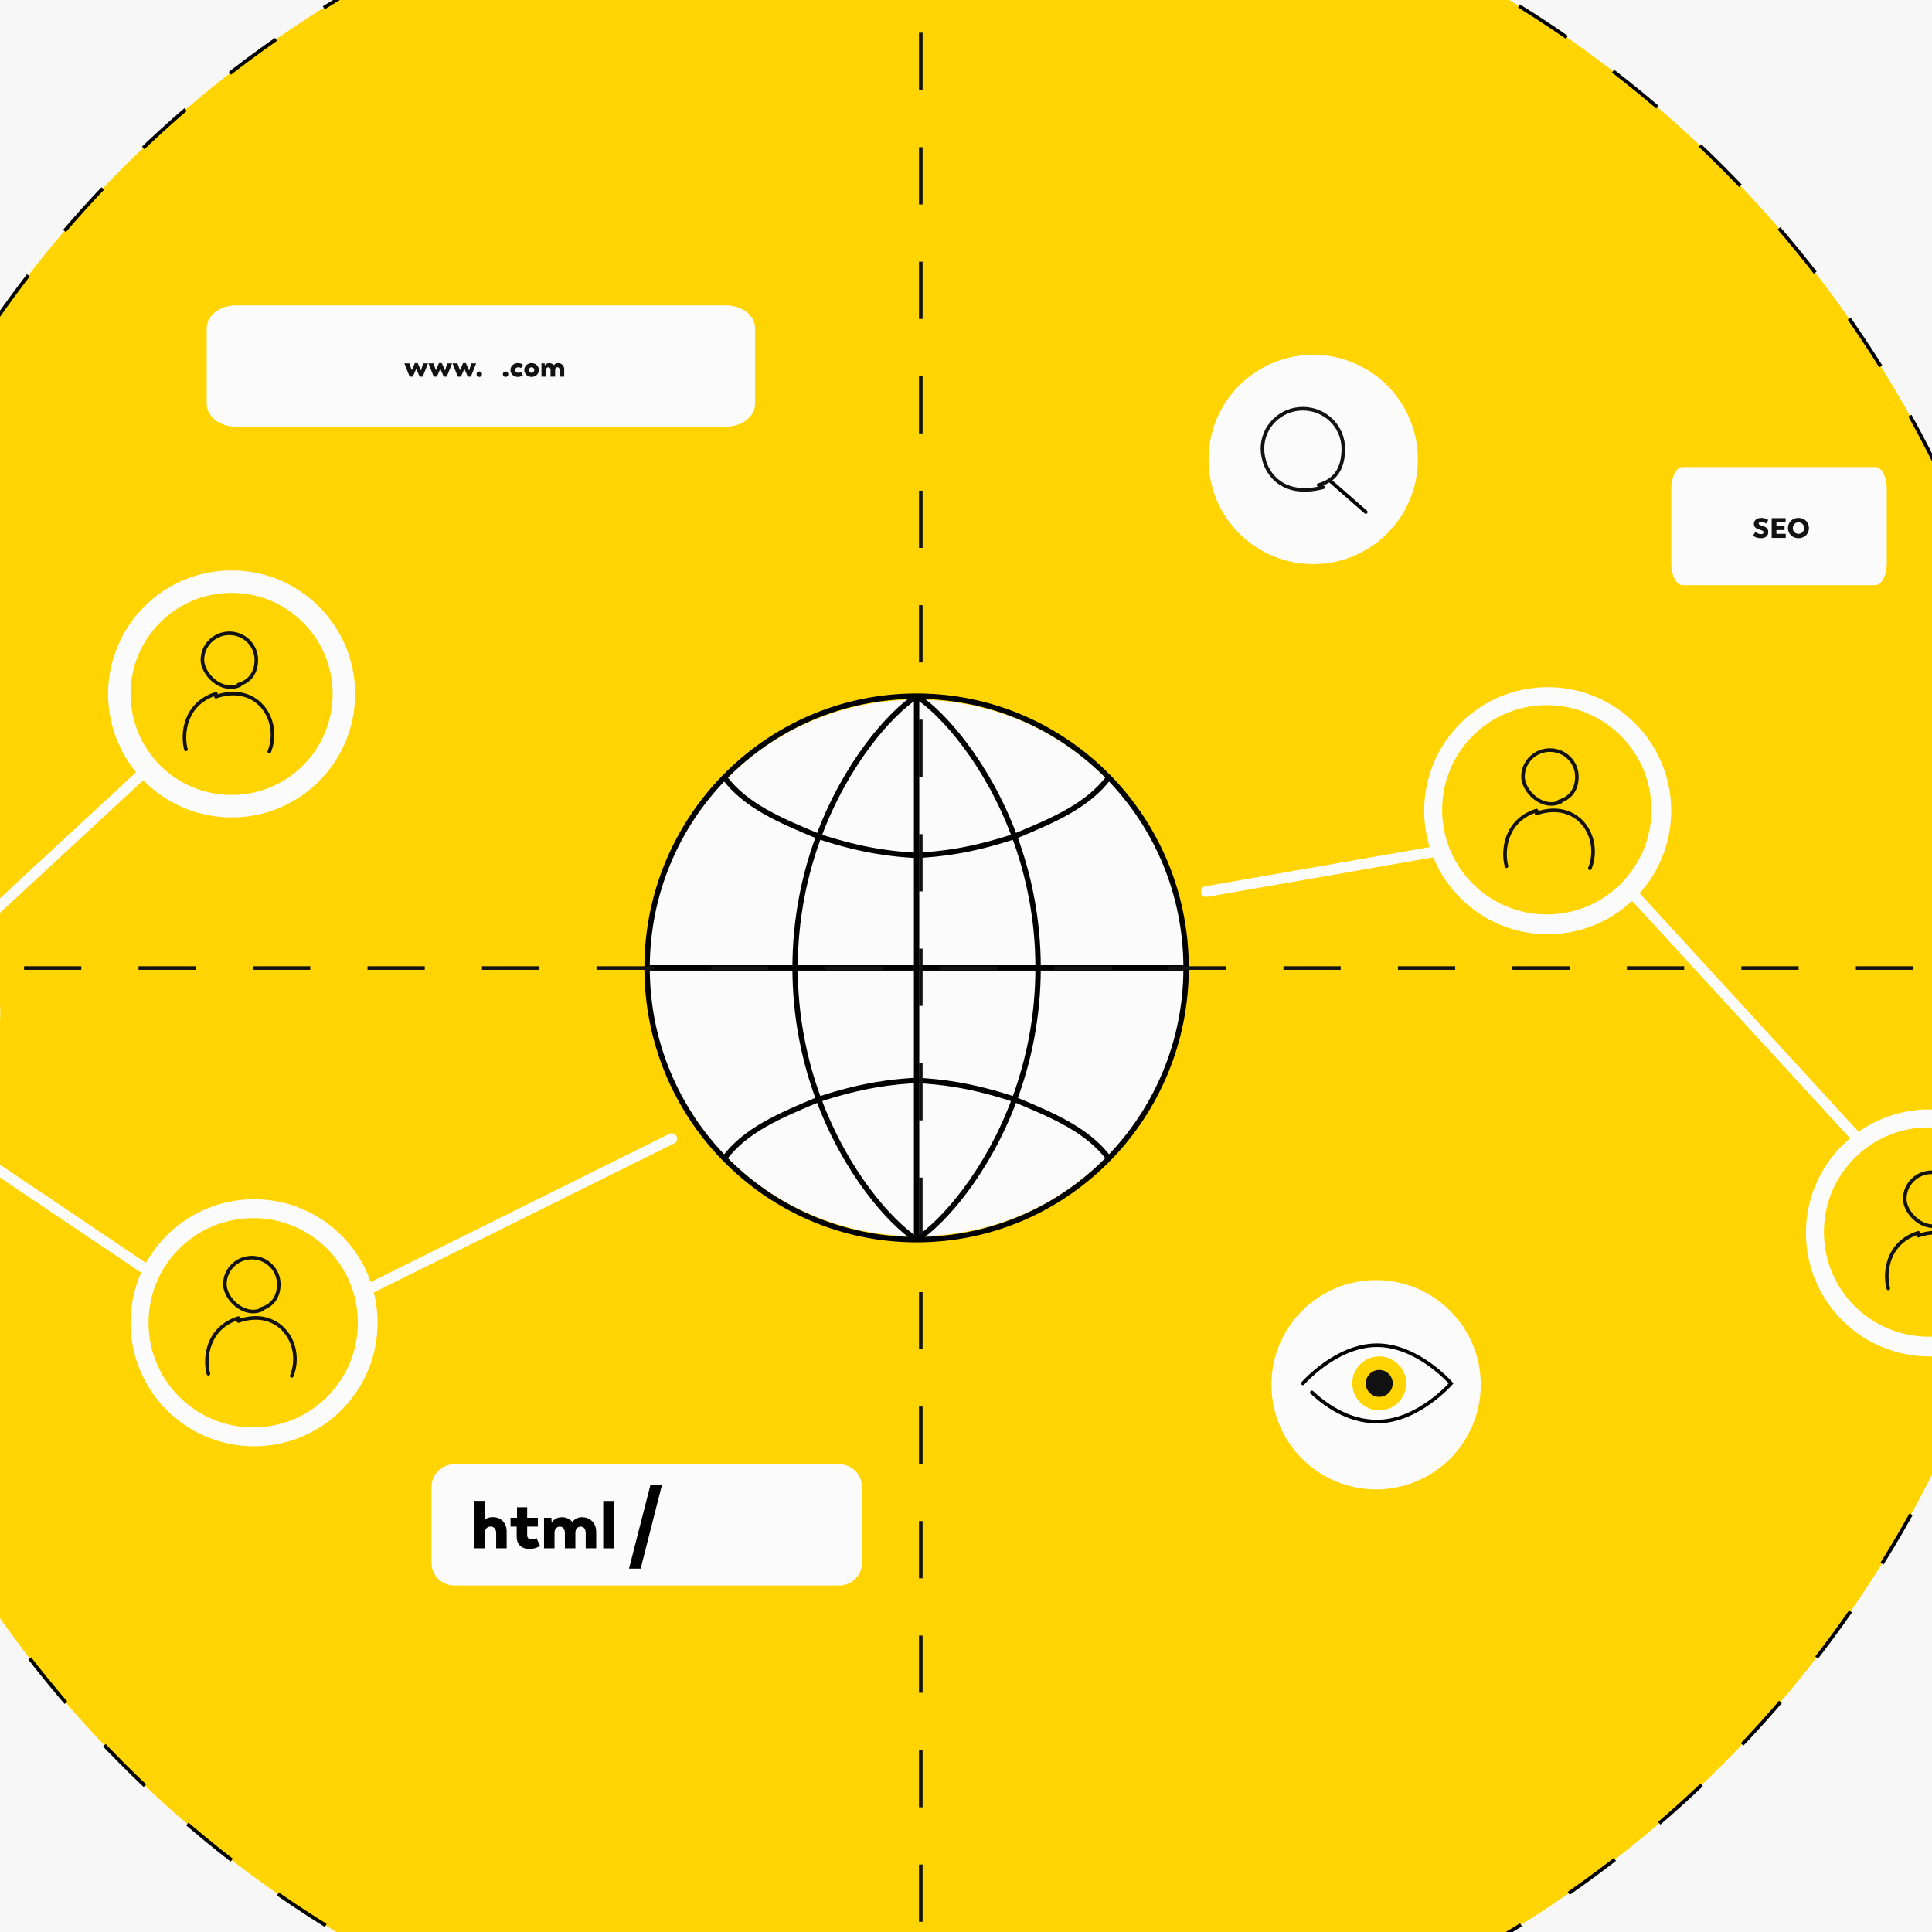 <svg width="1080" height="1080" viewBox="0 0 1080 1080" fill="none" xmlns="http://www.w3.org/2000/svg">
<rect x="0" y="0" width="1080" height="1080" fill="#808080" stroke="none"/>
<g clip-path="url(#clip0_3656_8634)">
<rect width="1080" height="1080" fill="#F7F7F7"/>
<circle cx="515.885" cy="540" r="631.734" fill="#FFD400" stroke="black" stroke-width="2" stroke-dasharray="32 32"/>
<path d="M469.131 818.523L253.936 818.523C246.903 818.523 241.202 824.225 241.202 831.258V873.584C241.202 880.617 246.903 886.318 253.936 886.318L469.131 886.318C476.164 886.318 481.866 880.617 481.866 873.584V831.258C481.866 824.225 476.164 818.523 469.131 818.523Z" fill="#FBFBFB"/>
<path d="M405.875 170.715L131.767 170.715C122.809 170.715 115.547 176.416 115.547 183.449V225.775C115.547 232.808 122.809 238.509 131.767 238.509L405.875 238.509C414.834 238.509 422.096 232.808 422.096 225.775V183.449C422.096 176.416 414.834 170.715 405.875 170.715Z" fill="#FBFBFB"/>
<path d="M236.543 203.122H239.26L236.284 210.562H234.586L232.677 206.163L230.769 210.562H229.006L226.03 203.122H228.828L230.235 206.988L231.917 202.977H233.518L235.314 207.117L236.543 203.122ZM250 203.122H252.718L249.742 210.562H248.043L246.135 206.163L244.226 210.562H242.463L239.487 203.122H242.285L243.692 206.988L245.375 202.977H246.976L248.771 207.117L250 203.122ZM263.458 203.122H266.175L263.199 210.562H261.501L259.592 206.163L257.683 210.562H255.921L252.944 203.122H255.743L257.15 206.988L258.832 202.977H260.433L262.228 207.117L263.458 203.122ZM267.92 210.708C267.046 210.708 266.383 210.013 266.383 209.188C266.383 208.347 267.046 207.651 267.92 207.651C268.777 207.651 269.44 208.347 269.44 209.188C269.44 210.013 268.777 210.708 267.92 210.708ZM282.625 210.708C281.751 210.708 281.088 210.013 281.088 209.188C281.088 208.347 281.751 207.651 282.625 207.651C283.482 207.651 284.145 208.347 284.145 209.188C284.145 210.013 283.482 210.708 282.625 210.708ZM289.474 210.708C287.113 210.708 285.35 209.01 285.35 206.842C285.35 204.675 287.113 202.977 289.474 202.977C291.059 202.977 291.916 203.559 292.305 203.818L291.302 205.775C291.027 205.581 290.542 205.29 289.782 205.29C288.682 205.29 287.97 205.937 287.97 206.842C287.97 207.748 288.682 208.395 289.782 208.395C290.542 208.395 291.027 208.104 291.302 207.91L292.288 209.818C291.9 210.077 291.059 210.708 289.474 210.708ZM297.166 210.708C294.885 210.708 293.074 209.042 293.074 206.842C293.074 204.643 294.885 202.977 297.166 202.977C299.43 202.977 301.241 204.643 301.241 206.842C301.241 209.042 299.43 210.708 297.166 210.708ZM297.166 208.395C298.055 208.395 298.67 207.684 298.67 206.842C298.67 206.001 298.055 205.29 297.166 205.29C296.26 205.29 295.645 206.001 295.645 206.842C295.645 207.684 296.26 208.395 297.166 208.395ZM311.921 202.977C313.91 202.977 315.398 204.368 315.398 206.454V210.562H312.843V206.826C312.843 205.888 312.358 205.274 311.63 205.274C310.837 205.274 310.32 205.872 310.32 206.826V210.562H307.764V206.826C307.764 205.888 307.247 205.274 306.567 205.274C305.759 205.274 305.241 205.872 305.241 206.826V210.562H302.686V203.122H304.465L304.562 204.368C304.95 203.575 305.888 202.977 307.004 202.977C308.12 202.977 309.026 203.43 309.608 204.141C310.077 203.494 310.886 202.977 311.921 202.977Z" fill="#121212"/>
<path d="M1048.36 261.102L940.589 261.102C937.067 261.102 934.212 266.652 934.212 273.499V314.705C934.212 321.552 937.067 327.102 940.589 327.102L1048.36 327.102C1051.88 327.102 1054.74 321.552 1054.74 314.705V273.499C1054.74 266.652 1051.88 261.102 1048.36 261.102Z" fill="#FBFBFB"/>
<path d="M984.447 300.853C982.463 300.853 981.093 300.317 979.96 299.42L981.251 297.341C982.322 298.207 983.392 298.569 984.526 298.569C985.25 298.569 985.849 298.302 985.849 297.577C985.849 296.837 985.282 296.585 983.77 296.113C982.022 295.562 980.432 294.916 980.432 292.869C980.432 290.807 982.085 289.5 984.62 289.5C986.227 289.5 987.549 289.972 988.478 290.681L987.282 292.665C986.541 292.145 985.612 291.783 984.589 291.783C983.77 291.783 983.125 292.019 983.125 292.68C983.125 293.326 983.77 293.483 985.266 293.972C986.888 294.507 988.494 295.153 988.494 297.42C988.494 299.483 986.967 300.853 984.447 300.853ZM993.036 298.396H998.248V300.711H990.391V289.641H998.17V291.972H993.036V293.972H997.571V296.302H993.036V298.396ZM1005.37 300.853C1001.97 300.853 999.48 298.381 999.48 295.2C999.48 291.972 1001.97 289.5 1005.37 289.5C1008.74 289.5 1011.21 291.909 1011.21 295.2C1011.21 298.443 1008.74 300.853 1005.37 300.853ZM1005.37 298.412C1007.18 298.412 1008.5 297.026 1008.5 295.2C1008.5 293.342 1007.18 291.956 1005.37 291.956C1003.53 291.956 1002.19 293.357 1002.19 295.2C1002.19 297.011 1003.53 298.412 1005.37 298.412Z" fill="#121212"/>
<path d="M283.225 856.08V865.486H277.362V856.917C277.362 854.77 276.074 853.353 274.249 853.353C272.316 853.353 271.027 854.727 271.027 856.917V865.486H265.165V839.008H271.027V849.509C272.037 848.65 273.518 848.091 275.43 848.091C279.982 848.091 283.225 851.27 283.225 856.058V856.08Z" fill="black"/>
<path d="M288.827 858.856V853.38H285.392V848.441H289.021V842.578H294.69V848.441H300.66V853.38H294.69V858.168C294.69 859.951 295.914 860.531 297.331 860.531C298.598 860.531 299.436 860.015 299.887 859.758L301.884 864.095C301.132 864.611 299.371 865.835 295.914 865.835C291.426 865.835 288.827 863.344 288.827 858.856Z" fill="black"/>
<path d="M333.28 856.1V865.506H327.418V856.937C327.418 854.79 326.301 853.373 324.647 853.373C322.822 853.373 321.641 854.747 321.641 856.937V865.506H315.779V856.937C315.779 854.79 314.598 853.373 313.03 853.373C311.183 853.373 309.981 854.747 309.981 856.937V865.506H304.118V848.455H308.198L308.413 851.311C309.293 849.486 311.462 848.133 314.018 848.133C316.573 848.133 318.656 849.164 319.987 850.796C321.061 849.314 322.908 848.133 325.292 848.133C329.844 848.133 333.258 851.311 333.258 856.1H333.28Z" fill="black"/>
<path d="M337.211 839.047H343.073V865.525H337.211V839.047Z" fill="black"/>
<path d="M363.58 830.16H370.027L358.13 876.877H351.623L363.58 830.16Z" fill="black"/>
<circle cx="513.636" cy="541.07" r="177.019" fill="#FFD400"/>
<circle cx="512.38" cy="541.076" r="149.974" fill="#FBFBFB"/>
<path d="M512.381 389.157V478.186M512.381 389.157C470.299 389.157 432.247 406.555 404.913 434.605M512.381 389.157C497.492 398.847 472.813 426.756 457.659 467.573M512.381 389.157C554.463 389.157 592.514 406.555 619.848 434.605M512.381 389.157C527.269 398.847 551.949 426.756 567.102 467.573M361.727 541.067H444.463M361.727 541.067C361.727 499.602 378.202 462.017 404.913 434.605M361.727 541.067C361.727 582.532 378.202 620.117 404.913 647.528M444.463 541.067H512.381M444.463 541.067C444.463 513.57 449.77 488.823 457.659 467.573M444.463 541.067C444.463 568.563 449.77 593.311 457.659 614.56M512.381 541.067V478.186M512.381 541.067V603.947M512.381 541.067H580.299M512.381 478.186C499.375 477.458 482.744 475.838 457.659 467.573M512.381 478.186C525.387 477.458 542.018 475.838 567.102 467.573M404.913 434.605C416.729 450.26 435.201 458.264 457.659 467.573M512.381 603.947V692.977M512.381 603.947C499.375 604.675 482.744 606.295 457.659 614.56M512.381 603.947C525.387 604.675 542.018 606.295 567.102 614.56M512.381 692.977C470.299 692.977 432.247 675.579 404.913 647.528M512.381 692.977C497.492 683.287 472.813 655.377 457.659 614.56M512.381 692.977C554.463 692.977 592.514 675.579 619.848 647.528M512.381 692.977C527.269 683.287 551.949 655.377 567.102 614.56M404.913 647.528C416.729 631.873 435.201 623.87 457.659 614.56M663.035 541.067H580.299M663.035 541.067C663.035 499.602 646.559 462.017 619.848 434.605M663.035 541.067C663.035 582.532 646.559 620.117 619.848 647.528M580.299 541.067C580.299 513.57 574.991 488.823 567.102 467.573M580.299 541.067C580.299 568.563 574.991 593.311 567.102 614.56M619.848 434.605C608.033 450.26 589.56 458.264 567.102 467.573M619.848 647.528C608.033 631.873 589.56 623.87 567.102 614.56" stroke="black" stroke-width="3"/>
<path d="M-114.553 541.148L1144.03 541.148" stroke="#121212" stroke-width="2" stroke-dasharray="32 32"/>
<path d="M674.333 498.383L803.645 475.785M911.613 498.383L1038.41 636.483" stroke="#FBFBFB" stroke-width="6" stroke-linecap="round"/>
<circle cx="142.023" cy="739.433" r="69.05" fill="#FBFBFB"/>
<circle cx="141.532" cy="739.434" r="58.501" fill="#FFD400"/>
<circle cx="865.163" cy="453.187" r="69.05" fill="#FBFBFB"/>
<circle cx="864.657" cy="452.68" r="58.501" fill="#FFD400"/>
<path d="M842.144 484.218C839.825 475.605 841.421 458.664 858.913 453.099M858.913 454.73C881.771 446.776 895.685 467.647 888.757 485.41M872.445 448.169C862.401 453.123 851.353 442.361 851.353 434.154C851.353 425.946 858.098 419.293 866.419 419.293C874.739 419.293 881.484 425.946 881.484 434.154C881.484 440.624 878.471 446.043 871.44 448.024" stroke="#121212" stroke-width="2" stroke-linecap="round"/>
<circle cx="-68.894" cy="566.183" r="69.05" fill="#FBFBFB"/>
<circle cx="129.468" cy="387.905" r="69.05" fill="#FBFBFB"/>
<circle cx="129.468" cy="387.906" r="56.495" fill="#FFD400"/>
<path d="M103.938 418.933C101.619 410.32 103.215 393.379 120.706 387.813M120.706 389.445C143.565 381.491 157.479 402.362 150.551 420.125M134.239 382.884C124.195 387.838 113.147 377.076 113.147 368.869C113.147 360.661 119.892 354.008 128.213 354.008C136.533 354.008 143.278 360.661 143.278 368.869C143.278 375.339 140.265 380.757 133.234 382.739" stroke="#121212" stroke-width="2" stroke-linecap="round"/>
<circle cx="1078.59" cy="689.218" r="69.05" fill="#FBFBFB"/>
<circle cx="1078.08" cy="688.712" r="58.501" fill="#FFD400"/>
<path d="M1055.57 720.241C1053.25 711.628 1054.85 694.688 1072.34 689.122M1072.34 690.754C1095.2 682.8 1109.11 703.67 1102.18 721.433M1085.87 684.193C1075.83 689.146 1064.78 678.385 1064.78 670.177C1064.78 661.97 1071.52 655.316 1079.85 655.316C1088.17 655.316 1094.91 661.97 1094.91 670.177C1094.91 676.648 1091.9 682.066 1084.87 684.047" stroke="#121212" stroke-width="2" stroke-linecap="round"/>
<circle cx="734.089" cy="256.837" r="58.501" fill="#FBFBFB"/>
<path d="M743.384 268.645L763.471 286.221" stroke="black" stroke-width="2" stroke-linecap="round"/>
<path d="M739.617 272.413C715.763 278.691 705.72 263.075 705.72 250.764C705.72 238.453 715.837 228.473 728.318 228.473C740.798 228.473 750.916 238.453 750.916 250.764C750.916 260.47 747.652 268.186 737.106 271.158" stroke="#121212" stroke-width="2" stroke-linecap="round"/>
<path d="M375.535 636.484L203.538 721.855" stroke="#FBFBFB" stroke-width="6" stroke-linecap="round"/>
<path d="M83.016 710.557L-43.785 625.186M-18.676 523.495L83.016 429.336" stroke="#FBFBFB" stroke-width="6" stroke-linecap="round"/>
<path d="M116.492 767.948C114.173 759.335 115.768 742.395 133.26 736.829M133.26 738.461C156.119 730.507 170.032 751.377 163.104 769.14M146.792 731.9C136.749 736.853 125.701 726.092 125.701 717.884C125.701 709.677 132.446 703.023 140.766 703.023C149.087 703.023 155.832 709.677 155.832 717.884C155.832 724.355 152.819 729.773 145.788 731.754" stroke="#121212" stroke-width="2" stroke-linecap="round"/>
<path d="M514.736 1138.29L514.736 -55.986" stroke="#121212" stroke-width="2" stroke-dasharray="32 32"/>
<circle cx="769.242" cy="774.083" r="58.501" fill="#FBFBFB"/>
<path d="M728.316 773.331C728.316 773.331 746.865 751.988 769.746 751.988C792.627 751.988 811.176 773.331 811.176 773.331C811.176 773.331 792.627 794.674 769.746 794.674C753.034 794.674 739.889 784.492 733.338 778.353" stroke="black" stroke-width="2" stroke-linecap="round"/>
<circle cx="771.001" cy="773.327" r="15.065" fill="#FFD400"/>
<circle cx="771" cy="773.33" r="7.533" fill="#121212"/>
</g>
<defs>
<clipPath id="clip0_3656_8634">
<rect width="1080" height="1080" fill="white"/>
</clipPath>
</defs>
</svg>
